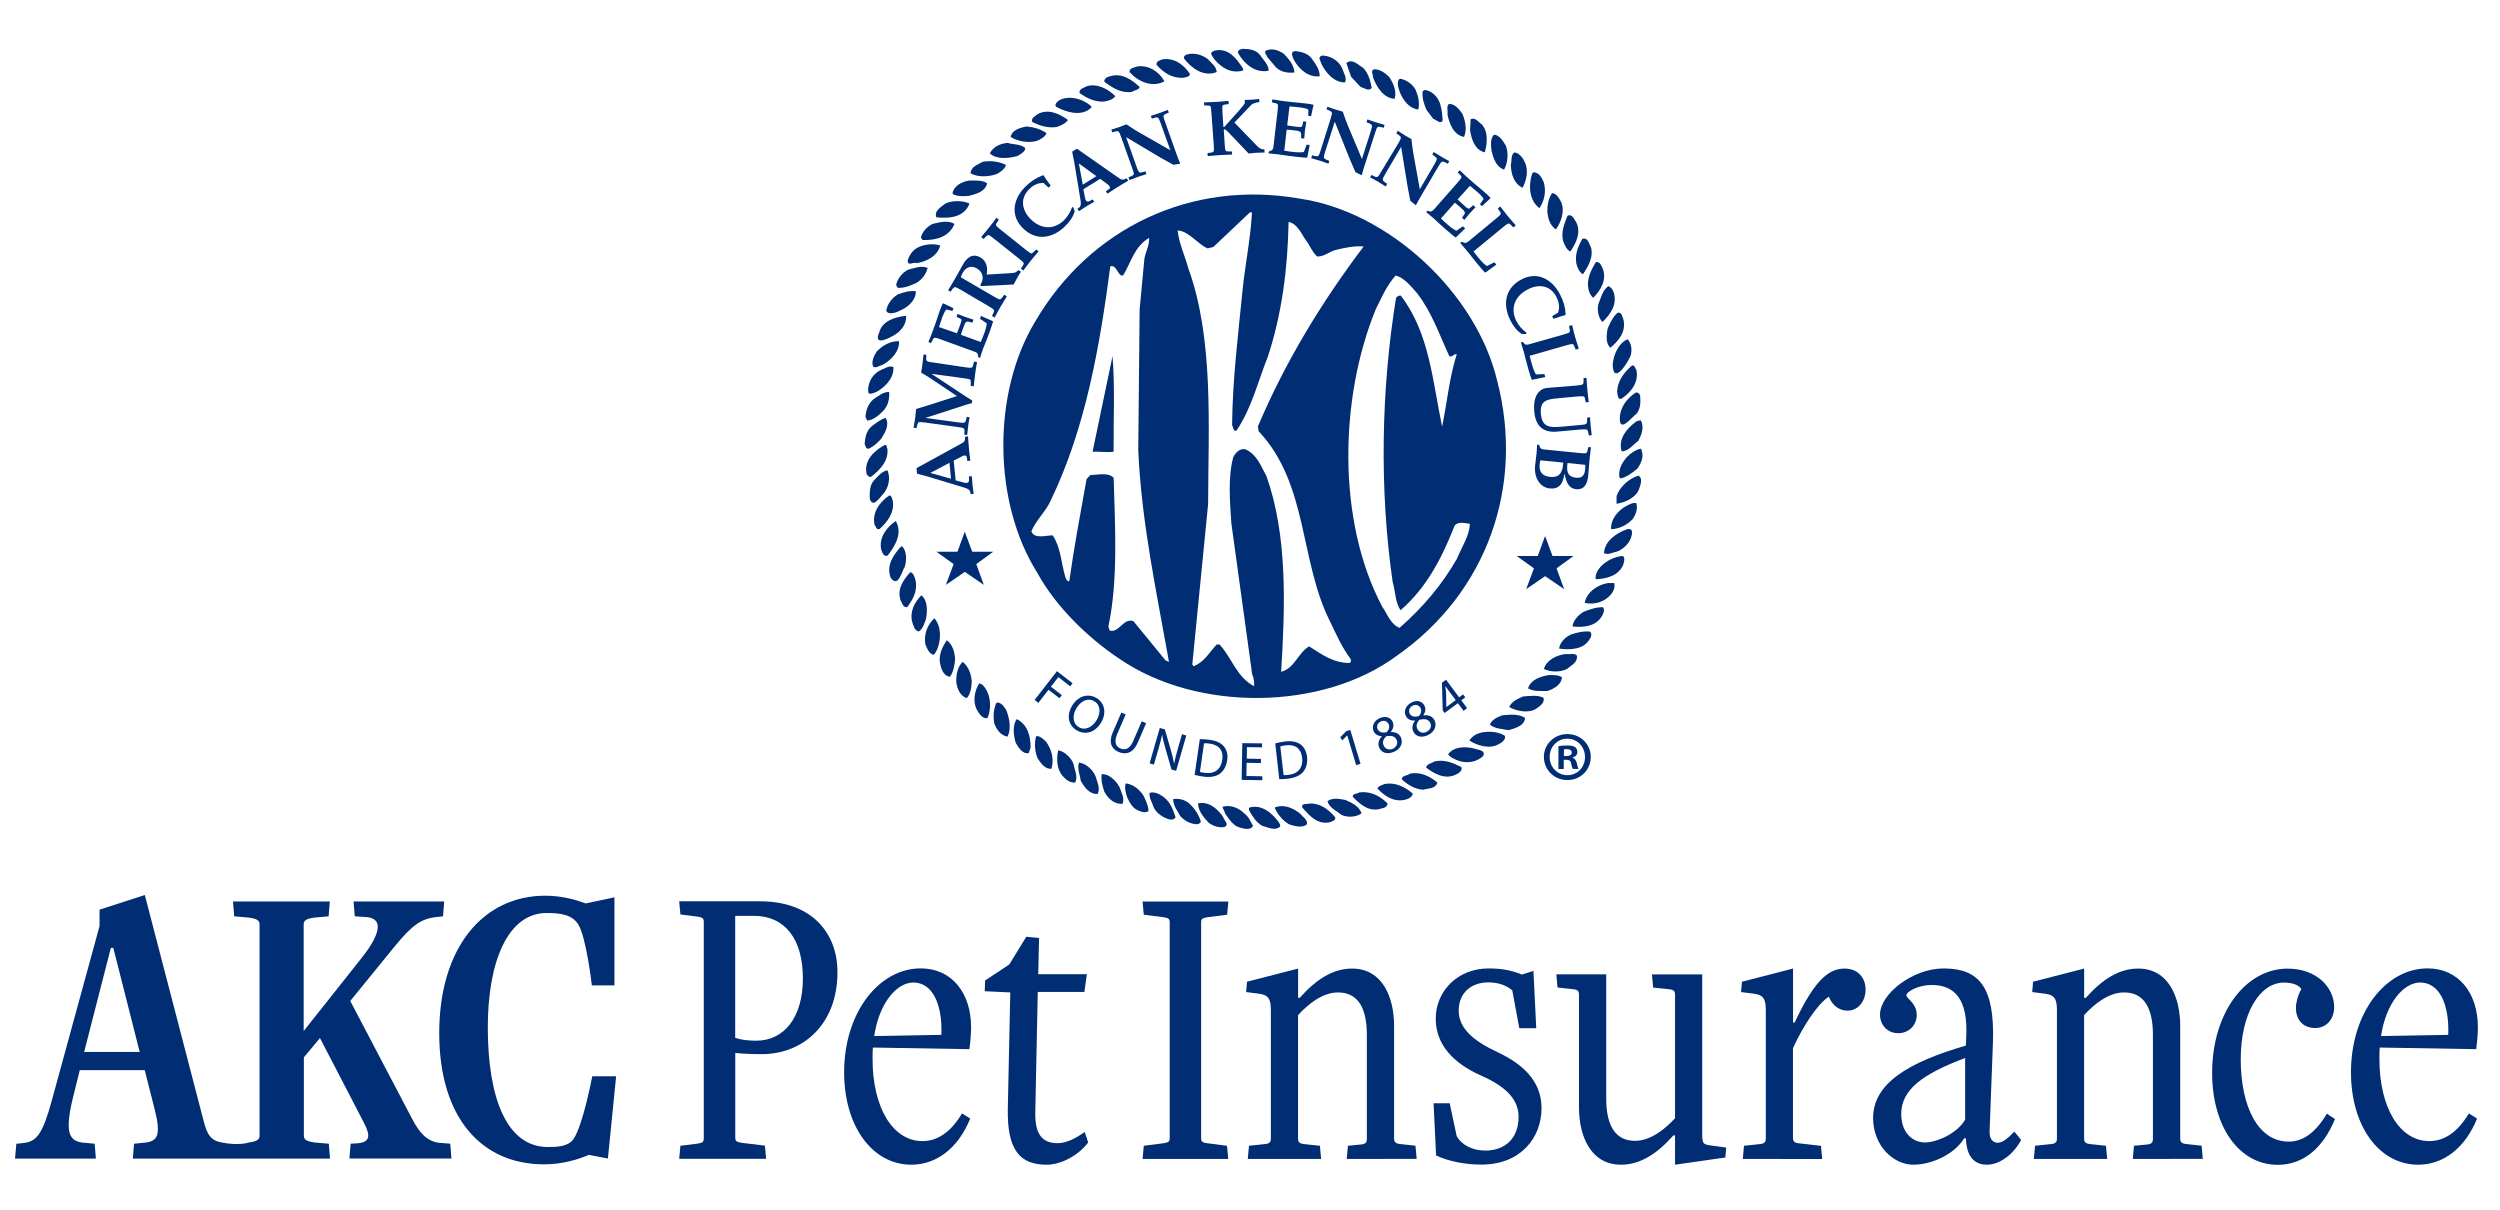 <?xml version="1.0" encoding="utf-8"?>
<!-- Generator: Adobe Illustrator 27.7.0, SVG Export Plug-In . SVG Version: 6.00 Build 0)  -->
<svg version="1.1" id="Layer_1" xmlns="http://www.w3.org/2000/svg" xmlns:xlink="http://www.w3.org/1999/xlink" x="0px" y="0px"
	 viewBox="0 0 415.9 201.3" style="enable-background:new 0 0 415.9 201.3;" xml:space="preserve">
<style type="text/css">
	.st0{fill:#002D74;}
</style>
<g>
	<g>
		<g>
			<path class="st0" d="M97.96,192.12c-1.92,0.83-4.52,1.58-7.45,1.58c-10.33,0-17.44-7.66-17.44-21.83
				c0-14.16,7.25-22.86,17.65-22.86c2.88,0,5.33,0.76,6.71,1.29l4.79-1.02v14.65h-3.76c0,0-0.9-7.91-2.25-10.12
				c-1.02-1.66-2.95-1.92-5.28-1.92c-6.44,0-9.78,8.07-9.78,19.02c0,11.91,3.21,19.91,9.99,19.91c1.5,0,3.36-0.06,4.24-1.29
				c1.59-2.23,3.15-10.48,3.15-10.48h3.97l-1.37,13.68L97.96,192.12z"/>
			<path class="st0" d="M14,175l4.44-17.31h0.41L23.24,175H14z M59.5,190.2l-1.17,0.06l-0.2,2.47H75.1l-0.2-2.47l-1.84-0.14
				c-1.97-0.27-3.21-1.5-4.52-4.03l-10.27-19.57l7.18-8.82c3.21-3.97,4.65-4.79,6.92-5.12l1.33-0.14l0.2-2.47H58.82l0.2,2.47
				l1.98,0.13c2.39,0.2,2.8,2.19-0.82,6.77l-9.66,12.18v-17.71c0-0.61,0.28-0.96,1.86-1.17l2.29-0.2l0.2-2.47H38.76l0.2,2.47
				l2.36,0.2c1.58,0.2,1.86,0.55,1.86,1.17v35.1c0,0.61-0.27,0.96-1.86,1.17c0,0-1.58,0.59-4.65-0.06c-1.49-0.32-2.19-1.1-2.8-3.56
				l-9.78-37.57L20,150.22l-3.44,1.11v2.74l-8,29.22c-1.5,5.47-2.54,6.57-4.51,6.85l-1.33,0.14l-0.22,2.46h13.45l-0.2-2.47
				l-2.13-0.2c-2.25-0.35-2.95-1.86-1.23-8.48l0.88-3.56h10.81l1.7,6.71c1.02,4.11,0.41,5.06-1.5,5.33l-1.98,0.2l-0.2,2.47H54.9
				l-0.2-2.47l-2.29-0.2c-1.58-0.2-1.86-0.55-1.86-1.17v-13l2.68-3.21l7.39,14.24C61.69,189.04,61.49,190,59.5,190.2"/>
			<path class="st0" d="M122.31,152.36v20.3c1.02,0.35,2.27,0.47,3.5,0.47c4.66,0,7.76-3.91,7.76-10.35
				c0-6.52-2.95-10.42-8.17-10.42H122.31z M112.99,192.8l0.2-2.19l2.8-0.35c0.88-0.14,1.09-0.27,1.09-0.88v-36
				c0-0.61-0.2-0.76-1.09-0.9l-2.8-0.35l-0.2-2.19h13.43c8.57,0,12.9,5.21,12.9,11.79c0,8.71-5.75,13.64-12.61,13.64
				c-1.51,0-3.09-0.06-4.39-0.2v14.05c0,0.63,0.2,0.76,1.09,0.9l3.84,0.47l0.2,2.19h-14.46V192.8z"/>
			<path class="st0" d="M156.61,172.16c0.2-5.28-1.58-8.71-4.66-8.71c-2.74,0-5.69,3.37-6.52,8.91L156.61,172.16z M161.41,186.08
				c-1.98,4.87-5.56,7.68-9.8,7.68c-6.52,0-11.18-6.44-11.18-15.37c0-10,5.83-17.29,12.75-17.29c5.07,0,8.37,3.98,8.37,9.8
				c0,1.1-0.14,2.68-0.28,3.64l-16.05-0.27c-0.06,0.35-0.06,1.45-0.06,1.92c0,7.95,3.29,13.64,8.3,13.64c2.54,0,4.73-1.51,6.58-4.6
				L161.41,186.08z"/>
			<path class="st0" d="M181.03,190.06c-1.65,2.19-4.52,3.7-6.93,3.7c-4.39,0-6.58-2.39-6.44-9.34l0.41-19.32l-4.25-0.2l0.06-1.78
				l4.03-2.68l2.82-4.6l2.13,0.2l-0.14,6.03h8.09l-0.41,2.95h-7.76l-0.41,20.09c-0.06,3.5,1.1,5.07,3.7,5.07
				c1.45,0,2.95-0.76,4.52-1.86L181.03,190.06z"/>
			<path class="st0" d="M190.08,192.8l0.2-2.19l3.21-0.41c0.9-0.14,1.1-0.27,1.1-0.88v-35.86c0-0.61-0.2-0.76-1.1-0.88l-3.21-0.41
				l-0.2-2.19h14.27l-0.2,2.19l-3.23,0.41c-0.9,0.14-1.1,0.27-1.1,0.88v35.86c0,0.63,0.2,0.76,1.1,0.88l3.21,0.41l0.2,2.19H190.08z"
				/>
			<path class="st0" d="M224.04,192.8l0.2-2.19l2.06-0.2c0.88-0.06,1.09-0.35,1.09-0.96v-17.29c0-4.52-1.51-7.06-4.8-7.06
				c-2.6,0-5.01,1.98-6.65,3.78v20.5c0,0.61,0.2,0.88,1.1,0.96l2.54,0.27l0.2,2.19h-12.2l0.2-2.19l2.54-0.27
				c0.9-0.06,1.1-0.35,1.1-0.96v-21.33c0-1.86-0.41-2.54-1.98-2.74l-2.13-0.27l0.14-1.72l8.5-2.19V166h0.27
				c2.74-3.09,5.56-4.87,8.71-4.87c5.07,0,6.99,4.8,6.99,9.53v18.71c0,0.61,0.2,0.88,1.09,0.96l2.47,0.27l0.2,2.19L224.04,192.8
				L224.04,192.8z"/>
			<path class="st0" d="M238.49,183.54h2.68l1.17,5.48c0.76,1.37,2.54,2.39,4.73,2.39c3.36,0,5.56-2.06,5.56-5.62
				c0-3.21-2.6-5.28-6.52-6.99c-4.19-1.91-7.26-4.93-7.26-9.32c0-4.66,3.7-8.37,8.77-8.37c2.13,0,3.76,0.27,5.56,1.02l1.92-0.61
				l0.47,9.53h-2.82l-1.17-6.31c-1.09-0.88-2.39-1.31-3.98-1.31c-2.88,0-4.93,1.78-4.93,4.67c0,3.01,2.47,5.07,6.44,6.93
				c3.98,1.86,7.34,4.66,7.34,9.32c0,4.87-3.42,9.39-10,9.39c-2.8,0-5.48-0.56-7.54-1.51L238.49,183.54z"/>
			<path class="st0" d="M278.66,193.76v-4.87h-0.28c-2.74,3.09-5.54,4.87-8.71,4.87c-5.07,0-6.99-4.8-6.99-9.53v-18.72
				c0-0.63-0.2-0.9-1.1-0.96l-2.47-0.27l-0.2-2.19h8.3v20.64c0,4.52,1.51,7.06,4.8,7.06c2.6,0,5.01-1.98,6.65-3.76v-20.51
				c0-0.63-0.2-0.9-1.1-0.96l-2.54-0.27l-0.2-2.19h8.36v26.33c0,1.92,0.14,1.92,1.45,2.13l2.54,0.35l-0.14,1.65L278.66,193.76z"/>
			<path class="st0" d="M289.93,192.8l0.2-2.19l2.54-0.27c0.9-0.06,1.09-0.35,1.09-0.96v-21.33c0-1.86-0.41-2.54-1.98-2.74
				l-2.13-0.27l0.14-1.72l8.5-2.19v8.98h0.27c3.21-6.85,5.56-8.98,8.3-8.98c2.27,0,3.5,1.58,3.5,3.5c0,1.86-1.17,3.5-3.02,3.5
				c-1.51,0-2.6-1.04-3.09-2.33c-1.92,1.24-4.39,5.07-5.97,8.57v14.88c0,0.63,0.2,0.9,1.1,0.96l3.56,0.41l0.2,2.19L289.93,192.8
				L289.93,192.8z"/>
			<path class="st0" d="M326.92,176.01c-7.13,2.68-10.63,5.28-10.63,9.32c0,3.15,1.92,4.73,3.98,4.73c1.78,0,5.21-1.37,6.65-3.78
				V176.01z M336.24,189.65c-1.51,2.74-3.83,4.11-5.69,4.11c-2.06,0-3.41-1.31-3.5-4.39h-0.29c-1.78,2.88-5.69,4.39-8.43,4.39
				c-3.42,0-6.72-3.23-6.72-7.76c0-5.76,5.83-9.26,15.43-12.06l0.06-1.37c0.35-6.52-2.06-8.71-5.76-8.71c-2.19,0-4.19,1.1-4.19,1.72
				c0,0.55,1.72,1.29,1.72,3.29c0,1.58-1.23,3.01-3.09,3.01c-1.72,0-3.02-1.29-3.02-3.1c0-3.42,5.43-7.67,10.56-7.67
				c5.95,0,8.57,3.09,8.22,12.47l-0.55,14.55c-0.06,1.37,0.55,1.98,1.37,1.98c0.76,0,1.72-0.76,2.74-1.86L336.24,189.65z"/>
			<path class="st0" d="M354.81,192.8l0.2-2.19l2.06-0.2c0.88-0.06,1.09-0.35,1.09-0.96v-17.29c0-4.52-1.51-7.06-4.8-7.06
				c-2.6,0-5.01,1.98-6.65,3.78v20.5c0,0.61,0.2,0.88,1.1,0.96l2.54,0.27l0.2,2.19h-12.2l0.2-2.19l2.54-0.27
				c0.9-0.06,1.1-0.35,1.1-0.96v-21.33c0-1.86-0.41-2.54-1.98-2.74l-2.13-0.27l0.14-1.72l8.5-2.19V166H347
				c2.74-3.09,5.56-4.87,8.71-4.87c5.07,0,6.99,4.8,6.99,9.53v18.71c0,0.61,0.2,0.88,1.09,0.96l2.47,0.27l0.2,2.19L354.81,192.8
				L354.81,192.8z"/>
			<path class="st0" d="M388.45,186.16c-1.98,4.8-5.22,7.62-9.53,7.62c-6.44,0-10.91-6.38-10.91-15.29
				c0-10.08,5.62-17.35,12.54-17.35c4.94,0,7.76,3.21,7.76,6.38c0,2.06-1.29,3.5-3.15,3.5c-1.92,0-3.21-1.24-3.21-3.36
				c0-0.9,0.35-2.19,0.9-3.1c-0.35-0.68-1.51-1.1-2.88-1.1c-4.05,0-7.2,5.14-7.2,12.75c0,8.03,2.96,13.71,7.97,13.71
				c2.47,0,4.52-1.58,6.38-4.66C387.49,185.6,387.97,185.81,388.45,186.16"/>
			<path class="st0" d="M407.29,172.16c0.2-5.28-1.58-8.71-4.66-8.71c-2.74,0-5.69,3.37-6.52,8.91L407.29,172.16z M412.09,186.08
				c-1.98,4.87-5.56,7.68-9.8,7.68c-6.52,0-11.18-6.44-11.18-15.37c0-10,5.83-17.29,12.74-17.29c5.07,0,8.37,3.98,8.37,9.8
				c0,1.1-0.14,2.68-0.27,3.64l-16.05-0.27c-0.06,0.35-0.06,1.45-0.06,1.92c0,7.95,3.29,13.64,8.3,13.64c2.54,0,4.73-1.51,6.58-4.6
				L412.09,186.08z"/>
		</g>
	</g>
</g>
<g>
	<g>
		<g>
			<g>
				<g>
					<g>
						<g>
							<path class="st0" d="M185.08,59.24l-3.32,15.91c1.33-0.04,2.31,0.15,3.5,0C185.22,69.84,185.5,64.41,185.08,59.24z"/>
							<path class="st0" d="M249.07,63.35c-3.46-14.6-18.03-28.15-32.86-30.31c-17.98-3.15-34.87,4.83-44,20.46
								c-7.18,11.89-7.05,30.04,0.36,41.8c3.08,5.63,8.48,10.88,13.77,14.37c12.81,8.74,33.63,8.66,46.12-0.64
								C247.32,98.6,253.65,80.96,249.07,63.35z M193.92,109.89l-5.35-6.54c-1.67-0.64-2.39,1.99-3.95,1.56l-0.23-0.68
								c1.64-7.69,1.11-16.54,0.88-24.74c-0.92-0.96-2.63-0.47-3.87-0.47l-0.64,0.68c-1.01,5.66-2.08,11.29-2.87,16.99
								c-0.47,0.04-0.56-0.47-0.68-0.75c-0.68-2.31-0.73-4.87-2.08-6.87c-1.11-0.04-3.04,0.68-3.55-0.68
								c0.73-1.84,2.44-3.32,3.23-5.15c5.75-11.97,8.11-25.33,9.9-38.93c0.96-0.28,1.11,1.07,1.8,1.52h0.32
								c1.33-2.12,1.84-4.79,4.34-6.26c0.09,1.2-0.6,2.31-0.79,3.5l-0.79,8.42l-0.23,23.45c0.56,12.17,3.08,23.69,5.11,35.15
								L193.92,109.89z M224.42,110.29c-2.59,0-4.56-1.43-6.63-2.76c-1.8,1.01-2.44,3.68-4.66,4.23
								c0.68-10.93,1.07-22.66-2.44-32.54c-0.88-1.56-1.52-3.55-3.4-4.42c-0.88-0.36-1.75,0.47-2.12,1.24
								c-0.92,3.32-0.56,7.5-0.32,11.05l3.46,25.08c0.28,0.6,0.36,1.29,0.32,1.99c-2.91-1.52-3.68-4.7-5.75-6.95h-0.47
								c-1.24,1.35-2.12,2.99-3.87,3.63l-0.19-0.32l2.63-26.64c0.04-13.16,0.96-27.56-3.32-39.33c-0.56-2.08-1.52-4.02-1.75-6.22
								c1.88,0.13,3.23,2.2,4.98,2.99l0.96-0.23l6.07-5.75h0.36c-0.23,4.28-1.11,8.53-1.56,12.85c-0.73,7.42-1.67,14.84-1.75,22.54
								c0.23,0.32,0.13,1.07,0.73,0.92c2.54-3.78,3.55-8.14,5.21-12.29c2.31-7.01,3.32-14.56,3.46-22.45
								c1.6,0.36,2.16,2.16,3.08,3.32c0.56,0.84,0.88,1.71,1.67,2.44c1.24,0.04,2.08-0.88,3.18-1.11c1.47-0.36,3.04-0.68,4.56-0.56
								c-7.14,9.45-13.13,19.39-17.6,29.95l0.13,0.79c8.29,8.81,6.78,21.66,11.93,31.75c1.01,2.12,1.94,4.23,3.4,6.18
								C224.78,109.93,224.75,110.29,224.42,110.29z M242.36,92.97c-2.35,4.15-5.66,8.11-9.53,11.48c-1.47-0.56-2.03-2.31-2.87-3.5
								c-7.55-14.23-7.14-34.65-1.11-49.45c0.96-1.92,1.8-3.95,3.32-5.66c1.33,0.28,2.54,1.75,3.55,2.91
								c2.48,3.18,3.74,6.95,5.39,10.5c0.6,0.23,0.73-0.47,1.24-0.32c-1.24,3.83-1.6,8.02-2.44,12.03
								c-1.6-7.55-2.08-15.52-6.87-21.78c-0.32-0.04-0.56,0.09-0.79,0.36c-2.48,15.2-2.8,31.87-0.56,47.31
								c0.47,1.52,0.4,3.4,1.32,4.66c4.47-3.87,6.97-8.98,8.98-14.05c0.56-0.79,1.75-0.4,2.54-0.32
								C244.44,89.19,243.17,91.03,242.36,92.97z"/>
						</g>
						<g>
							<path class="st0" d="M207.81,134.83c-0.04-0.23-0.11-0.49,0.19-0.53c1.94-0.45,3.55,0.92,4.66,2.37
								c0.15,0.28,0.39,0.49,0.3,0.84c-0.88,0.79-2.03,0.09-2.95-0.11C208.99,136.83,208.35,135.79,207.81,134.83z"/>
							<path class="st0" d="M203.79,135.31c-0.04-0.43-0.39-0.68-0.39-1.11c1.26-0.34,2.63,0.15,3.59,1.11
								c0.77,0.58,1.07,1.37,1.46,2.09c-0.39,0.79-1.56,0.45-2.22,0.26C205.14,137.4,204.41,136.18,203.79,135.31z"/>
							<path class="st0" d="M201.06,136.86c-0.88-0.96-1.71-1.91-1.75-3.21c1.75-0.39,3.25,0.88,4.19,2.29
								c0.09,0.53,1.11,1.22,0.19,1.64C202.66,137.74,201.81,137.4,201.06,136.86z"/>
							<path class="st0" d="M212.11,134.47v-0.15c1.52-0.58,2.97,0.11,4.12,0.98c0.49,0.58,1.37,1.11,1.18,1.84
								c-0.79,0.68-2.05,0.28-2.95,0C213.5,136.61,212.54,135.51,212.11,134.47z"/>
							<path class="st0" d="M196.35,135.76c-0.49-0.92-1.18-1.71-1.18-2.82c0.98-0.15,2.03,0.11,2.76,0.81
								c0.92,0.88,1.52,1.84,1.84,2.93c-0.09,0.3-0.39,0.39-0.64,0.45C198.04,137.06,197.12,136.61,196.35,135.76z"/>
							<path class="st0" d="M216.62,134.3c-0.11-0.77,0.92-0.45,1.37-0.64c1.69,0,3.01,0.98,4.12,2.29
								c0.15,0.53-0.45,0.64-0.77,0.81C219.23,137.31,217.82,135.69,216.62,134.3z"/>
							<path class="st0" d="M191.88,134.19c-0.23-0.77-0.73-1.41-0.64-2.29c0.81-0.23,1.56,0.15,2.18,0.58
								c1.26,0.84,1.71,2.18,2.14,3.46c-0.23,0.62-1.15,0.39-1.56,0.19C193.14,135.79,192.23,135.07,191.88,134.19z"/>
							<path class="st0" d="M220.83,133.28c0.88-0.62,2.03-0.39,3.01-0.19c1.02,0.45,2.29,1.02,2.67,2.22
								c-0.88,0.64-2.33,0.73-3.32,0.26C222.39,134.92,221.17,134.43,220.83,133.28z"/>
							<path class="st0" d="M187.56,132.74c-0.28-0.73-0.53-1.69-0.28-2.42c1.22,0.15,2.33,1.02,3.01,2.14
								c0.34,0.79,0.73,1.56,0.79,2.44c-0.49,0.45-1.37,0.11-1.91-0.15C188.38,134.35,187.9,133.51,187.56,132.74z"/>
							<path class="st0" d="M225.03,132.55c0-0.58,0.77-0.45,1.11-0.73c1.91-0.23,3.4,0.58,4.7,1.84c-0.09,0.84-0.98,0.77-1.56,0.98
								C227.46,134.92,226.18,133.7,225.03,132.55z"/>
							<path class="st0" d="M183.72,131.71c-0.3-0.92-0.58-1.84-0.45-2.91c1.18-0.11,2.33,1.02,2.95,2.09
								c0.3,0.88,0.92,1.91,0.53,2.82C185.39,133.85,184.32,132.83,183.72,131.71z"/>
							<path class="st0" d="M229.15,131.18c0.15-0.45,0.73-0.53,1.11-0.73c1.84-0.39,3.44,0.45,4.77,1.56
								c-0.04,0.62-0.88,0.98-1.46,1.07C231.71,133.42,230.26,132.35,229.15,131.18z"/>
							<path class="st0" d="M179.78,129.87c-0.09-0.98-0.62-1.94-0.28-3.01c1.18,0.15,2.29,1.18,2.76,2.29
								c0.26,0.92,0.84,2.05,0.34,2.93C181.24,132.16,180.36,130.94,179.78,129.87z"/>
							<path class="st0" d="M233.19,129.62c0.09-0.68,0.96-0.53,1.37-0.92c1.75-0.34,3.36,0.45,4.57,1.5
								c-0.34,1.07-1.52,0.92-2.37,1.18C235.37,131.28,234.15,130.56,233.19,129.62z"/>
							<path class="st0" d="M176.83,129.15c-1.02-1.11-1.11-2.87-0.79-4.32c0.98,0.11,2.22,1.26,2.56,2.29
								c0.15,0.98,0.77,2.03,0.28,3.06C178.03,130.26,177.41,129.77,176.83,129.15z"/>
							<path class="st0" d="M237.25,127.7c0.06-0.62,0.88-0.68,1.37-1.02c1.64-0.39,3.12,0.23,4.47,0.92
								c0.34,0.62-0.58,1.15-0.98,1.3C240.31,129.73,238.53,128.66,237.25,127.7z"/>
							<path class="st0" d="M172.65,126.22c-0.49-1.07-0.62-2.56-0.28-3.74c0.64-0.11,1.22,0.49,1.71,0.98
								c0.88,1.26,1.3,2.87,0.84,4.42C173.86,128.01,173.18,126.97,172.65,126.22z"/>
							<path class="st0" d="M240.9,125.49c0.96-1.3,2.78-1.33,4.28-0.98c0.62,0.26,2.05,0.23,1.56,1.26
								c-1.02,0.98-2.56,1.26-3.94,0.84C242.13,126.37,241.35,126.07,240.9,125.49z"/>
							<path class="st0" d="M168.97,123.57c-0.34-1.15-0.58-2.97,0.19-3.94c1.8,0.92,2.29,2.82,2.29,4.73l-0.3,0.92
								C170.12,125.53,169.39,124.27,168.97,123.57z"/>
							<path class="st0" d="M244.45,123.2c0.73-1.22,2.18-1.5,3.59-1.46c0.84,0.04,1.6,0.23,2.29,0.64
								c0.26,0.58-0.45,1.15-0.92,1.37C247.9,124.68,245.82,124.08,244.45,123.2z"/>
							<path class="st0" d="M165.39,120.26c-0.19-1.15-0.09-2.37,0.39-3.36c0.73-0.19,1.46,0.84,1.71,1.46
								c0.45,1.22,0.77,2.97,0.11,4.19C166.46,122.35,165.7,121.28,165.39,120.26z"/>
							<path class="st0" d="M247.85,120.55c0.39-0.92,1.33-1.26,2.09-1.56c1.26-0.11,2.74-0.26,3.78,0.45
								c-0.15,1.37-1.69,1.71-2.76,2.03C249.88,121.26,248.73,121.26,247.85,120.55z"/>
							<path class="st0" d="M162.45,117.96c-0.64-1.41-0.3-3.06,0.45-4.28c0.68,0.15,1.11,0.88,1.37,1.46c0.58,1.22,0.58,3.1,0,4.32
								C163.41,119.65,162.79,118.58,162.45,117.96z"/>
							<path class="st0" d="M251.06,117.62c0.45-0.96,1.46-1.37,2.29-1.75c1.07-0.09,2.44-0.28,3.4,0.19
								c0.34,0.81-0.62,1.46-1.18,1.84C254.22,118.75,252.24,118.27,251.06,117.62z"/>
							<path class="st0" d="M159.09,113.5c-0.04-1.3,0.23-2.63,1.07-3.4c1.02,0.88,1.41,2.03,1.5,3.29
								c-0.04,1.02-0.23,2.14-0.84,2.76C159.69,115.74,159.24,114.57,159.09,113.5z"/>
							<path class="st0" d="M254.2,114.5c0.49-1.46,2.05-1.94,3.36-2.18c0.84-0.04,1.64-0.04,2.29,0.34
								c-0.09,1.26-1.41,1.99-2.44,2.29C256.25,114.95,255.08,115.06,254.2,114.5z"/>
							<path class="st0" d="M156.34,110.1c-0.11-1.37,0.45-2.53,1.18-3.59c0.98,0.77,1.3,1.94,1.37,3.15
								c-0.09,1.07-0.26,2.05-0.84,2.93C156.85,112.43,156.52,111.11,156.34,110.1z"/>
							<path class="st0" d="M256.84,111.28c0.45-1.5,2.18-2.33,3.66-2.48c0.62,0.11,1.5-0.23,1.84,0.3
								c0.11,1.15-0.88,1.52-1.64,2.18C259.61,111.85,257.9,111.85,256.84,111.28z"/>
							<path class="st0" d="M153.94,107.17c-0.3-1.64,0.39-3.29,1.5-4.32c1.22,1.41,1.11,3.63,0.45,5.24
								c-0.23,0.28-0.3,0.77-0.64,0.84C154.47,108.65,154.2,107.81,153.94,107.17z"/>
							<path class="st0" d="M259.38,107.9c0.09-0.98,1.02-1.94,2.03-2.37c0.98-0.3,1.99-0.58,3.12-0.45c0.3,0.26,0.23,0.84,0,1.11
								C263.55,108.11,261.11,108.15,259.38,107.9z"/>
							<path class="st0" d="M151.76,103.5c-0.45-1.75,0.39-3.32,1.52-4.47c1.07,0.88,1.02,2.63,0.77,3.94
								c-0.28,0.77-0.53,1.69-1.22,2.09C152.1,104.88,151.99,104.07,151.76,103.5z"/>
							<path class="st0" d="M261.6,104.22c0.11-0.98,0.96-1.91,1.84-2.44c1.02-0.39,2.03-0.77,3.21-0.77
								c0.39,0.43,0.09,0.98-0.09,1.37C265.58,104.22,263.48,104.41,261.6,104.22z"/>
							<path class="st0" d="M149.81,99.84c-0.62-1.91,0.53-3.44,1.64-4.66c0.62,0.19,0.77,1.02,0.92,1.64
								c0.19,1.69-0.53,2.97-1.46,4.19C150.2,101.1,150.07,100.29,149.81,99.84z"/>
							<path class="st0" d="M263.63,100.29c0.34-1.8,2.14-3.01,3.85-3.29h1.07c0.19,0.77-0.19,1.52-0.73,2.09
								C266.71,100.24,265.1,100.63,263.63,100.29z"/>
							<path class="st0" d="M148.17,96.1c-0.77-2.03,0.43-3.7,1.64-5.11l0.26-0.11c0.81,0.79,0.77,2.33,0.45,3.4
								C150.04,94.99,149.42,97.92,148.17,96.1z"/>
							<path class="st0" d="M265.45,96.35c-0.09-0.77,0.34-1.56,0.92-2.18c1.02-0.98,2.22-1.52,3.55-1.69
								c0.53,0.26,0.23,1.07,0.11,1.5C269.23,95.82,267.18,96.31,265.45,96.35z"/>
							<path class="st0" d="M146.6,91.44c-0.43-2.03,0.92-3.74,2.42-4.77c1.18,2.03-0.11,4.19-1.37,5.77
								C146.9,92.65,146.8,91.82,146.6,91.44z"/>
							<path class="st0" d="M266.84,92.03c0.09-1.99,2.05-3.36,3.74-3.94c0.3-0.19,0.92-0.11,0.92,0.39
								c0.04,1.37-1.07,2.63-2.29,3.21C268.44,91.84,267.59,92.38,266.84,92.03z"/>
							<path class="st0" d="M268.02,88.04c-0.09-1.71,1.22-3.21,2.67-3.94c0.45-0.23,1.02-0.53,1.52-0.39
								c0.3,0.96-0.09,1.84-0.53,2.56C270.73,87.35,269.36,87.99,268.02,88.04z"/>
							<path class="st0" d="M145.49,87.31c-0.43-2.03,0.81-3.78,2.48-4.9c0.43,0.09,0.45,0.64,0.58,1.02
								c0.23,1.91-0.96,3.44-2.22,4.57C145.79,88.23,145.73,87.56,145.49,87.31z"/>
							<path class="st0" d="M268.93,82.54c0.53-1.56,2.05-2.91,3.59-3.4c0.77,0.26,0.45,1.41,0.26,1.91
								c-0.45,1.75-2.42,2.53-3.85,2.76L268.93,82.54L268.93,82.54z"/>
							<path class="st0" d="M144.7,82.99c-0.04-1.02-0.04-2.22,0.64-3.01c0.68-0.68,1.32-1.56,2.29-1.75
								c0.58,1.33,0.19,2.97-0.77,4.04C146.32,82.76,145.24,84.6,144.7,82.99z"/>
							<path class="st0" d="M269.38,79.33c-0.11-1.35,0.45-2.37,1.3-3.32c0.64-0.64,1.41-1.18,2.29-1.37
								c0.62,1.11,0.09,2.42-0.58,3.32c-0.88,0.73-1.75,1.41-2.82,1.64L269.38,79.33z"/>
							<path class="st0" d="M144.12,78.6c-0.3-2.18,1.41-3.66,3.06-4.57c0.43-0.09,0.28,0.43,0.45,0.62c0.23,2.05-1.3,3.59-2.76,4.7
								C144.42,79.33,144.17,78.99,144.12,78.6z"/>
							<path class="st0" d="M269.77,75.08c-0.58-2.05,0.77-3.7,2.29-4.85c0.23-0.19,0.53-0.3,0.92-0.28
								c0.58,1.11,0.11,2.44-0.45,3.4C271.65,74.01,270.92,75.08,269.77,75.08z"/>
							<path class="st0" d="M143.84,73.84c0.09-1.07,0.26-2.09,1.11-2.87c0.77-0.58,1.5-1.18,2.37-1.46
								c0.73,1.15-0.09,2.48-0.73,3.49c-0.62,0.68-1.26,1.26-2.03,1.64C144.04,74.74,143.98,74.18,143.84,73.84z"/>
							<path class="st0" d="M269.47,69.58c0.04-1.8,1.15-3.29,2.67-4.28c0.43-0.04,0.73,0.3,0.73,0.73c0.09,1.02,0,2.05-0.64,2.82
								C271.46,69.39,269.43,72.11,269.47,69.58z"/>
							<path class="st0" d="M143.98,69.33c0.09-1.15,0.43-2.14,1.37-2.95c0.81-0.49,1.52-1.18,2.56-1.18
								c0.11,1.07-0.15,2.18-0.84,3.01c-0.84,0.88-1.8,1.71-2.82,1.75L143.98,69.33z"/>
							<path class="st0" d="M269.02,65.12c0.09-1.75,1.13-3.16,2.48-4.32c0.49-0.11,0.49,0.49,0.73,0.73
								c0.43,1.99-0.79,3.66-2.44,4.77C269.09,66.62,269.12,65.59,269.02,65.12z"/>
							<path class="st0" d="M144.42,64.93c0-1.41,0.81-2.82,2.18-3.4c0.64-0.23,1.37-0.81,2.03-0.45c0.11,1.84-1.37,3.29-2.82,4.12
								C145.3,65.35,144.36,65.93,144.42,64.93z"/>
							<path class="st0" d="M268.29,60.63c0.15-1.69,0.98-3.55,2.48-4.19c0.62,0.68,0.77,1.71,0.53,2.63
								C271.03,59.97,268.36,64.37,268.29,60.63z"/>
							<path class="st0" d="M145.24,60.99c-0.3-0.92,0.15-1.75,0.58-2.48c1.02-1.07,2.33-1.8,3.74-1.75
								c0.11,1.75-1.41,3.25-2.82,3.98C146.22,60.82,145.77,61.31,145.24,60.99z"/>
							<path class="st0" d="M267.48,54.57c0.43-0.92,0.81-1.84,1.64-2.56c0.77-0.09,0.79,0.81,0.98,1.26
								c0.39,1.99-0.81,3.4-2.18,4.57C267.09,57.23,267.23,55.63,267.48,54.57z"/>
							<path class="st0" d="M146.26,55.3c0.53-1.94,2.63-2.56,4.47-2.76c0.15,1.35-0.88,2.63-2.09,3.29
								C147.93,56.23,145.24,57.68,146.26,55.3z"/>
							<path class="st0" d="M265.92,50.54c0.45-1.02,0.64-2.22,1.64-2.93c0.49,0.15,0.79,0.68,0.92,1.11
								c0.58,2.03-0.64,3.66-1.91,4.85C265.92,52.82,265.64,51.65,265.92,50.54z"/>
							<path class="st0" d="M147.44,51.65c0.19-1.07,0.92-2.05,1.91-2.67c0.96-0.34,1.99-0.68,3.01-0.53
								c0.04,1.52-1.37,2.71-2.63,3.21C149.13,52.03,147.63,52.48,147.44,51.65z"/>
							<path class="st0" d="M264.27,48.17c-0.39-1.71,0.39-3.16,1.18-4.51c0.64-0.34,0.98,0.62,1.18,1.02
								c0.73,1.86-0.34,3.59-1.56,4.85C264.66,49.27,264.38,48.68,264.27,48.17z"/>
							<path class="st0" d="M149.08,47.44c0.19-1.07,1.02-2.09,2.03-2.59c0.98-0.23,2.14-0.73,3.21-0.28
								c-0.23,0.98-0.92,1.94-1.84,2.48c-0.96,0.45-1.94,0.88-3.12,0.84L149.08,47.44z"/>
							<path class="st0" d="M262.24,43.86c-0.28-1.6,0.34-2.91,0.98-4.12c0.98-0.34,1.18,0.96,1.5,1.56
								c0.34,1.64-0.53,3.01-1.37,4.32C262.76,45.35,262.41,44.51,262.24,43.86z"/>
							<path class="st0" d="M150.99,43.4c0.23-0.92,0.92-1.91,1.84-2.29c1.02-0.49,2.44-0.62,3.59-0.28
								c-0.43,1.75-2.29,2.71-3.94,2.95C151.9,43.5,151.11,44.36,150.99,43.4z"/>
							<path class="st0" d="M260.04,40.12c-0.39-1.56,0.23-2.93,0.73-4.23c0.81-0.39,1.18,0.73,1.5,1.18
								c0.77,1.71-0.11,3.4-1.02,4.77C260.58,41.54,260.3,40.73,260.04,40.12z"/>
							<path class="st0" d="M153.21,39.55c0.15-0.96,1.07-1.88,1.91-2.29c1.11-0.28,2.63-0.68,3.66,0c-0.84,2.14-3.12,2.76-5.3,2.67
								L153.21,39.55z"/>
							<path class="st0" d="M257.41,35.08c0-1.11,0.26-2.18,0.79-2.95c0.77,0.04,1.18,0.88,1.5,1.46c0.68,1.6,0,3.29-0.84,4.57
								C257.82,37.52,257.48,36.26,257.41,35.08z"/>
							<path class="st0" d="M155.78,36.15c-0.45-1.02,0.79-1.75,1.5-2.29c1.11-0.53,2.91-0.53,4,0
								C160.46,36.15,157.92,36.39,155.78,36.15z"/>
							<path class="st0" d="M254.81,29.12c0.11-0.26,0.15-0.49,0.45-0.45c0.84,0.09,1.26,0.98,1.56,1.64
								c0.45,1.5,0.09,3.16-0.73,4.32C254.42,33.35,254.27,30.99,254.81,29.12z"/>
							<path class="st0" d="M158.45,32.13c0.28-1.26,1.6-1.91,2.76-2.09c1.07,0,2.18-0.11,3.01,0.45c-0.3,1.41-1.88,1.8-3.01,2.09
								c-0.92,0.11-1.75,0.09-2.56-0.19L158.45,32.13z"/>
							<path class="st0" d="M251.34,27.45c0.19-0.68-0.04-1.64,0.58-2.09c0.77,0.04,1.46,0.92,1.71,1.56
								c0.73,1.35,0.3,3.16-0.34,4.32C251.83,30.53,251.4,28.96,251.34,27.45z"/>
							<path class="st0" d="M161.47,28.82c0.04-1.11,1.26-1.46,2.03-1.91c1.33-0.23,2.71-0.04,3.85,0.53
								c-0.19,0.68-0.92,1.18-1.5,1.5C164.63,29.41,162.63,29.55,161.47,28.82z"/>
							<path class="st0" d="M248.13,25.07c-0.11-0.88-0.23-2.18,0.45-2.67c0.96,0.11,1.5,1.15,1.94,1.84
								c0.45,1.22,0.34,2.87-0.3,3.98C248.86,27.75,248.44,26.3,248.13,25.07z"/>
							<path class="st0" d="M164.67,25.52c0.53-1.11,1.75-1.64,2.93-1.75c0.96,0.3,2.09,0.15,2.95,0.84
								c0.09,0.58-0.84,1.11-1.37,1.37C167.64,26.38,165.76,26.53,164.67,25.52z"/>
							<path class="st0" d="M244.56,21.68l0.09-1.84c0.77-0.39,1.26,0.45,1.84,0.84c1.15,1.26,0.92,3.1,0.53,4.66
								C245.34,24.97,244.8,23.18,244.56,21.68z"/>
							<path class="st0" d="M168.13,22.79c0.23-1.18,1.6-1.56,2.67-1.75c1.18,0.11,2.33,0.43,3.29,1.11
								c-0.23,0.64-1.02,1.07-1.64,1.3C170.96,23.86,169.28,23.47,168.13,22.79z"/>
							<path class="st0" d="M240.8,19.04c0.11-0.62-0.23-1.41,0.26-1.75c0.98-0.04,1.71,0.92,2.22,1.64
								c0.49,1.15,0.81,2.63,0.28,3.85C241.79,22.45,241.1,20.53,240.8,19.04z"/>
							<path class="st0" d="M171.73,20.31c-0.28-0.68,0.53-1.02,0.98-1.37c1.71-0.88,3.59,0,4.96,1.02
								c-0.43,0.58-1.22,0.98-1.94,1.18C174.21,21.33,172.94,20.89,171.73,20.31z"/>
							<path class="st0" d="M237.31,18.28c-0.39-0.96-0.77-1.91-0.64-3.1c0.39-0.39,0.92-0.09,1.3,0.09
								c1.75,0.98,1.91,2.95,2.03,4.77c-0.34,0.73-1.07-0.15-1.56-0.26L237.31,18.28z"/>
							<path class="st0" d="M175.66,17.74c-0.28-0.45,0.3-0.88,0.64-1.11c1.71-0.79,3.74-0.19,5.11,0.92l0.19,0.28
								C180.09,19.49,177.35,18.7,175.66,17.74z"/>
							<path class="st0" d="M232.93,15.46c-0.26-0.68-0.73-2.03,0-2.37c0.98,0.19,2.03,0.84,2.56,1.84
								c0.43,0.96,0.73,2.14,0.45,3.29C234.45,18.05,233.46,16.72,232.93,15.46z"/>
							<path class="st0" d="M179.59,15.46c-0.09-0.73,0.77-0.84,1.18-1.11c1.71-0.53,3.55,0.43,4.77,1.64
								c-0.39,0.62-1.22,0.77-1.91,0.92C182.07,16.95,180.77,16.33,179.59,15.46z"/>
							<path class="st0" d="M228.42,12.89c0.04-0.49-0.49-1.15,0.19-1.37c0.98,0,1.75,0.58,2.48,1.26c0.73,1.07,1.3,2.42,0.92,3.66
								C230.13,16.33,229,14.43,228.42,12.89z"/>
							<path class="st0" d="M183.72,13.62c-0.09-0.64,0.64-0.88,1.11-0.98c1.91-0.49,3.49,0.64,4.77,1.84
								c-0.11,0.47-0.88,0.53-1.3,0.81C186.43,15.54,185.08,14.58,183.72,13.62z"/>
							<path class="st0" d="M224.77,12.78l-0.79-2.29c0.98-0.81,1.91,0.28,2.76,0.77c0.92,0.92,1.22,2.14,1.46,3.36
								c-0.45,0.64-1.26,0-1.84-0.15L224.77,12.78z"/>
							<path class="st0" d="M187.9,11.97c0.04-0.77,0.84-0.68,1.3-0.92c1.94-0.26,3.63,0.88,4.51,2.48
								C191.65,14.64,189.31,13.57,187.9,11.97z"/>
							<path class="st0" d="M219.82,10.61c-0.11-0.53-0.68-1.07,0.09-1.37c1.41,0,2.82,0.84,3.4,2.18c0.23,0.77,0.81,1.56,0.45,2.29
								C221.94,13.74,220.55,12.1,219.82,10.61z"/>
							<path class="st0" d="M192.41,10.79c-0.11-0.68,0.64-0.73,0.98-0.92c1.99-0.28,3.55,0.88,4.57,2.44
								c-0.04,0.49-0.77,0.58-1.26,0.64C194.99,12.98,193.59,12.14,192.41,10.79z"/>
							<path class="st0" d="M215.25,9.96c-0.19-0.49-0.73-1.41,0.28-1.46c0.96,0.11,1.88,0.34,2.56,1.07
								c0.68,0.96,1.46,1.91,1.46,3.12C217.65,12.93,216.08,11.48,215.25,9.96z"/>
							<path class="st0" d="M197,9.77c-0.19-0.39,0.26-0.68,0.53-0.73c1.22-0.3,2.42,0.09,3.32,0.73c0.62,0.68,1.52,1.26,1.56,2.22
								C200.29,12.84,198.26,11.41,197,9.77z"/>
							<path class="st0" d="M210.83,9.49c-0.11-0.34-0.45-0.58-0.34-0.98c0.98-0.62,2.25-0.15,3.1,0.45
								c0.88,0.92,1.71,1.94,1.75,3.1c-1.11,0.11-2.29-0.04-3.12-0.92L210.83,9.49z"/>
							<path class="st0" d="M201.51,9.04c-0.11-0.43,0.39-0.53,0.62-0.64c2.22-0.45,3.55,1.3,4.57,2.87
								c0.09,0.11,0.15,0.28,0.11,0.45c-1.3,0.43-2.67,0.04-3.66-0.77C202.47,10.45,201.85,9.77,201.51,9.04z"/>
							<path class="st0" d="M205.98,8.85c-0.19-0.49,0.43-0.68,0.73-0.73c1.07,0.04,2.14,0.11,2.87,0.98
								c0.58,0.88,1.52,1.69,1.46,2.67C208.75,12.2,207,10.61,205.98,8.85z"/>
						</g>
						<g>
							<path class="st0" d="M160.5,88.46l-1.22,3.33h-3.5l2.87,2.05l-1.3,3.46l3.16-2.16l3.16,2.16l-1.26-3.46l2.82-2.05h-3.49
								L160.5,88.46z"/>
							<path class="st0" d="M257.04,89.17l-1.22,3.33h-3.5l2.87,2.05l-1.3,3.46l3.16-2.16l3.16,2.16l-1.26-3.46l2.82-2.05h-3.49
								L257.04,89.17z"/>
						</g>
						<g>
							<path class="st0" d="M154.77,78.68l3.18-1.69l0.26,2.65L154.77,78.68z M158.66,76.62l1.43-0.73c0.4-0.22,0.71-0.09,0.73,0.11
								l0.11,0.68l0.49-0.04c-0.11-0.85-0.19-1.52-0.23-2.01c-0.04-0.51-0.09-1.15-0.15-2.03l-0.49,0.04v0.32
								c-0.02,0.4-0.19,0.6-0.51,0.77l-7.57,4.15l0.09,0.92l2.05,0.56l5.94,1.8c0.39,0.13,0.79,0.32,0.85,0.66l0.09,0.39l0.49-0.04
								c-0.06-0.62-0.15-1.09-0.19-1.47c-0.04-0.39-0.06-0.85-0.11-1.47l-0.49,0.04l0.02,0.66c0,0.23-0.19,0.51-0.71,0.39l-1.52-0.4
								L158.66,76.62z"/>
							<path class="st0" d="M160.59,61.1c0.56,0.09,0.9,0.11,1.07,0.04c0.11-0.04,0.19-0.17,0.26-0.51l0.11-0.47l0.51,0.06
								c-0.09,0.53-0.22,1.24-0.32,2.01s-0.17,1.5-0.23,2.03l-0.51-0.06l0.02-0.49c0.02-0.34-0.02-0.49-0.11-0.56
								c-0.15-0.11-0.49-0.15-1.05-0.23l-5.35-0.73v0.02l5.15,3.4c0.51,0.34,1.11,0.73,1.6,1.01l-0.06,0.45
								c-0.39,0.09-0.75,0.19-1.13,0.32l-6.56,2.12v0.02l5.36,0.73c0.56,0.06,0.9,0.11,1.07,0.04c0.13-0.04,0.22-0.17,0.3-0.49
								l0.11-0.47l0.47,0.06c-0.09,0.49-0.17,0.98-0.23,1.47s-0.11,1.01-0.17,1.5l-0.47-0.06l0.02-0.49
								c0.02-0.34-0.02-0.47-0.15-0.56c-0.15-0.11-0.49-0.15-1.05-0.23l-5.3-0.73c-0.53-0.06-0.9-0.11-1.07-0.06
								c-0.13,0.04-0.22,0.17-0.3,0.51l-0.11,0.47l-0.49-0.06c0.09-0.51,0.17-1.02,0.26-1.56c0.06-0.51,0.11-1.05,0.17-1.56
								c0.56-0.17,1.6-0.49,2.22-0.68l4.57-1.47l-4.57-3.06c-0.45-0.3-0.96-0.58-1.39-0.84c0.11-0.64,0.19-1.11,0.23-1.5
								s0.09-0.85,0.17-1.52l0.47,0.06l-0.02,0.49c-0.02,0.34,0.02,0.47,0.15,0.56c0.15,0.11,0.49,0.17,1.05,0.23L160.59,61.1z"/>
							<path class="st0" d="M159.19,55.44c0.13-0.28,0.23-0.56,0.32-0.81l0.3-0.81c0.15-0.43,0.22-0.68,0-0.79l-0.68-0.32l0.17-0.49
								c0.45,0.17,0.85,0.36,1.3,0.51c0.45,0.17,0.9,0.3,1.35,0.45l-0.17,0.49l-0.64-0.15c-0.36-0.09-0.56,0.11-0.71,0.53l-0.3,0.81
								c-0.11,0.28-0.19,0.56-0.26,0.84l3.29,1.2c0.22-0.51,0.43-1.02,0.62-1.56c0.22-0.58,0.43-1.52,0.34-1.58l-1.09-0.73
								l0.17-0.47l1.91,0.84l0.09,0.11c-0.23,0.81-0.75,2.25-1.07,3.04c-0.19,0.49-0.4,1.01-0.6,1.5c-0.19,0.51-0.34,1.02-0.49,1.5
								l-0.28-0.11l-0.09-0.47c-0.04-0.23-0.23-0.36-0.62-0.49l-5.52-2.01c-0.51-0.19-0.85-0.3-1.02-0.28
								c-0.15,0.02-0.26,0.11-0.39,0.43l-0.22,0.45l-0.45-0.17c0.15-0.4,0.3-0.77,0.43-1.07c0.11-0.32,0.23-0.6,0.32-0.84
								c0.43-1.15,0.71-2.01,0.94-2.71c0.23-0.68,0.43-1.24,0.68-1.77l0.11-0.04l1.69,0.81l-0.17,0.45l-0.96-0.23
								c-0.19-0.04-0.53,0.77-0.75,1.33c-0.19,0.53-0.36,1.07-0.53,1.58L159.19,55.44z"/>
							<path class="st0" d="M159.86,48.23c-0.47-0.28-0.79-0.45-0.96-0.45c-0.15,0-0.28,0.06-0.47,0.34l-0.28,0.4l-0.43-0.23
								c0.45-0.75,0.81-1.3,1.13-1.88c0.45-0.77,0.85-1.54,1.3-2.33c0.64-1.18,1.63-2.03,2.97-1.24c1.01,0.58,1.24,1.71,1.02,2.84
								l4.3-0.26c0.17,0,0.36-0.06,0.53-0.13c0.13-0.06,0.26-0.19,0.43-0.36l0.45,0.26c-0.22,0.36-0.47,0.73-0.66,1.09
								c-0.19,0.34-0.36,0.68-0.56,1.05l-5.41,0.26l-0.15-0.19c0.71-0.98,0.49-2.14-0.58-2.76c-0.92-0.53-1.8-0.19-2.31,0.71
								c-0.13,0.23-0.3,0.56-0.32,0.79l5.52,3.21c0.47,0.28,0.79,0.45,0.96,0.45c0.11,0,0.23-0.09,0.43-0.36l0.28-0.4l0.45,0.26
								c-0.28,0.45-0.66,1.07-1.05,1.73c-0.39,0.68-0.73,1.33-0.98,1.8l-0.45-0.26l0.22-0.45c0.15-0.3,0.17-0.45,0.11-0.56
								c-0.11-0.15-0.4-0.34-0.88-0.62L159.86,48.23z"/>
							<path class="st0" d="M170.66,41.56c0.43,0.34,0.71,0.56,0.9,0.6c0.11,0.02,0.23-0.06,0.47-0.3l0.34-0.36l0.4,0.32
								c-0.34,0.4-0.81,0.96-1.3,1.56c-0.49,0.62-0.92,1.2-1.24,1.63l-0.4-0.32l0.28-0.4c0.19-0.28,0.23-0.43,0.19-0.53
								c-0.06-0.15-0.34-0.39-0.77-0.73l-4.19-3.33c-0.43-0.34-0.71-0.56-0.9-0.6c-0.11-0.02-0.23,0.06-0.47,0.3l-0.34,0.36
								l-0.4-0.32c0.34-0.4,0.81-0.96,1.3-1.58c0.49-0.6,0.92-1.18,1.24-1.63l0.4,0.32l-0.28,0.4c-0.19,0.28-0.23,0.43-0.19,0.53
								c0.06,0.15,0.34,0.39,0.77,0.73L170.66,41.56z"/>
							<path class="st0" d="M178.78,35.16c-0.28,1.02-0.94,1.86-1.71,2.59c-2.18,2.05-4.94,2.33-7.07,0.04
								c-2.05-2.2-1.3-4.98,0.73-6.88c0.79-0.73,1.5-1.26,2.76-1.75l0.15,0.04c0.23,0.43,0.81,1.22,1.15,1.67l-0.36,0.34l-0.81-0.77
								c-0.92-0.04-1.69,0.34-2.33,0.96c-1.58,1.5-1.37,3.4,0.04,4.92c1.64,1.75,3.83,2.05,5.64,0.36c0.56-0.53,1.15-1.46,1.37-2.2
								h0.22L178.78,35.16z"/>
							<path class="st0" d="M179.48,27.19l2.91,2.12l-2.26,1.41L179.48,27.19z M183.03,29.75l1.29,0.96c0.36,0.26,0.4,0.6,0.23,0.71
								l-0.58,0.4l0.26,0.4c0.73-0.47,1.26-0.84,1.71-1.11c0.43-0.28,0.98-0.58,1.75-1.05l-0.26-0.4l-0.28,0.13
								c-0.36,0.17-0.62,0.09-0.92-0.11l-7.07-4.94l-0.79,0.49l0.4,2.08l1.01,6.14c0.06,0.4,0.06,0.84-0.22,1.05l-0.32,0.23
								l0.26,0.4c0.53-0.34,0.92-0.62,1.24-0.81c0.32-0.19,0.75-0.43,1.29-0.75l-0.26-0.4l-0.58,0.32
								c-0.22,0.11-0.56,0.04-0.66-0.47l-0.3-1.54L183.03,29.75z"/>
							<path class="st0" d="M186.54,22.87c-0.19-0.51-0.32-0.85-0.45-0.96c-0.11-0.11-0.26-0.13-0.58-0.02l-0.47,0.13l-0.17-0.45
								c0.49-0.17,1.01-0.32,1.5-0.49c0.34-0.13,0.68-0.28,1.02-0.4c0.62,0.39,1.22,0.84,1.86,1.2l5.45,3.12l-1.58-4.42
								c-0.19-0.51-0.32-0.85-0.45-0.96c-0.11-0.11-0.26-0.13-0.58-0.02l-0.47,0.13l-0.17-0.45c0.47-0.15,0.96-0.3,1.43-0.47
								c0.47-0.17,0.92-0.36,1.39-0.53l0.17,0.45l-0.45,0.19c-0.32,0.15-0.4,0.23-0.43,0.39c-0.02,0.17,0.09,0.51,0.28,1.02
								l1.99,5.6c0.15,0.43,0.34,0.88,0.49,1.24l-0.06,0.09l-1.07,0.15c-0.71-0.39-1.43-0.79-2.12-1.18l-5.71-3.4h-0.02l1.71,4.83
								c0.19,0.51,0.32,0.85,0.45,0.96c0.11,0.11,0.26,0.13,0.58,0.02l0.47-0.13l0.17,0.45c-0.47,0.15-0.94,0.3-1.41,0.47
								c-0.47,0.17-0.94,0.36-1.41,0.53l-0.17-0.45l0.45-0.19c0.32-0.13,0.4-0.23,0.43-0.39c0.02-0.17-0.09-0.51-0.28-1.02
								L186.54,22.87z"/>
							<path class="st0" d="M201.53,18.75c-0.04-0.56-0.06-0.9-0.15-1.05c-0.06-0.11-0.22-0.15-0.56-0.15h-0.49l-0.04-0.51
								c0.53-0.02,1.26-0.04,2.05-0.09c0.77-0.04,1.5-0.13,2.03-0.17l0.04,0.53l-0.49,0.06c-0.34,0.04-0.47,0.11-0.53,0.22
								c-0.06,0.17-0.06,0.51-0.02,1.07l0.15,2.42c0,0.04,0.06,0.06,0.13,0.06l2.31-2.56c0.3-0.34,0.66-0.81,0.96-1.15
								c0.13-0.17,0.19-0.32,0.17-0.49l-0.02-0.32c0.39-0.02,0.79,0,1.2-0.04c0.39-0.02,0.79-0.09,1.2-0.11l0.04,0.51
								c-0.56,0.09-1.05,0.15-1.41,0.53l-2.74,2.88l3.74,3.87c0.3,0.3,0.66,0.62,1.24,0.58l0.04,0.53
								c-0.45,0.02-0.88,0.02-1.33,0.04c-0.45,0.02-0.9,0.09-1.33,0.13l-2.93-3.08c-0.32-0.34-0.81-0.88-1.07-0.96
								c-0.11,0-0.13,0.06-0.13,0.13l0.15,2.37c0.04,0.56,0.06,0.9,0.15,1.05c0.06,0.11,0.22,0.15,0.56,0.15h0.49l0.04,0.51
								c-0.53,0.02-1.26,0.04-2.03,0.09c-0.79,0.04-1.5,0.13-2.03,0.17l-0.04-0.51l0.49-0.06c0.34-0.04,0.47-0.11,0.53-0.22
								c0.06-0.17,0.06-0.51,0.02-1.07L201.53,18.75z"/>
							<path class="st0" d="M214.14,20.87c0.3,0.06,0.58,0.09,0.88,0.13l0.85,0.11c0.45,0.06,0.73,0.06,0.77-0.19l0.17-0.73
								l0.51,0.06c-0.06,0.47-0.15,0.92-0.22,1.39c-0.06,0.47-0.09,0.94-0.13,1.41l-0.51-0.06v-0.66c0-0.36-0.23-0.51-0.68-0.58
								l-0.85-0.11c-0.28-0.04-0.58-0.06-0.88-0.06l-0.4,3.49c0.53,0.09,1.11,0.17,1.67,0.23c0.6,0.06,1.58,0.06,1.6-0.04l0.45-1.2
								l0.51,0.06l-0.39,2.03l-0.09,0.09c-0.85-0.04-2.37-0.22-3.21-0.34c-0.53-0.09-1.07-0.17-1.6-0.23
								c-0.56-0.06-1.09-0.11-1.56-0.15l0.04-0.3l0.45-0.19c0.22-0.09,0.3-0.3,0.34-0.71l0.68-5.83c0.06-0.56,0.09-0.9,0.04-1.07
								c-0.04-0.13-0.17-0.22-0.51-0.28l-0.47-0.11l0.06-0.49c0.43,0.04,0.81,0.11,1.13,0.17c0.34,0.04,0.64,0.09,0.88,0.13
								c1.22,0.15,2.12,0.22,2.87,0.3c0.73,0.06,1.3,0.15,1.91,0.26l0.06,0.11l-0.4,1.82l-0.47-0.06l0.02-0.98
								c0-0.19-0.88-0.36-1.47-0.43c-0.56-0.06-1.11-0.13-1.67-0.15L214.14,20.87z"/>
							<path class="st0" d="M221.34,19.82c0.17-0.53,0.26-0.85,0.23-1.05c-0.02-0.15-0.13-0.26-0.45-0.39l-0.45-0.19l0.17-0.43
								c0.49,0.17,0.98,0.36,1.47,0.51c0.34,0.11,0.71,0.19,1.07,0.3c0.26,0.68,0.47,1.41,0.75,2.08l2.44,5.8l1.43-4.49
								c0.17-0.53,0.26-0.85,0.23-1.05c-0.02-0.15-0.13-0.26-0.45-0.39l-0.45-0.19l0.15-0.47c0.47,0.17,0.94,0.34,1.43,0.49
								c0.47,0.15,0.96,0.28,1.43,0.43l-0.15,0.47l-0.47-0.11c-0.34-0.09-0.47-0.06-0.58,0.04c-0.13,0.13-0.23,0.47-0.4,0.98
								l-1.82,5.66c-0.15,0.43-0.26,0.9-0.36,1.29l-0.11,0.02l-0.96-0.49c-0.32-0.75-0.66-1.5-0.96-2.22l-2.47-6.15h-0.02
								l-1.56,4.87c-0.17,0.53-0.26,0.85-0.23,1.05c0.02,0.15,0.13,0.26,0.45,0.39l0.45,0.19L221,27.23
								c-0.47-0.17-0.94-0.34-1.41-0.49c-0.47-0.15-0.96-0.28-1.46-0.43l0.15-0.47l0.47,0.11c0.34,0.09,0.47,0.06,0.58-0.04
								c0.13-0.13,0.23-0.45,0.4-0.98L221.34,19.82z"/>
							<path class="st0" d="M232.59,23.9c0.28-0.47,0.45-0.79,0.45-0.96c0-0.15-0.06-0.28-0.34-0.47l-0.4-0.28l0.23-0.43
								c0.45,0.28,0.88,0.56,1.32,0.84c0.32,0.19,0.64,0.34,0.96,0.53c0.09,0.73,0.15,1.47,0.28,2.18l1.11,6.18l2.37-4.06
								c0.28-0.47,0.45-0.79,0.45-0.96c0-0.15-0.06-0.28-0.34-0.47l-0.4-0.28l0.23-0.43c0.43,0.26,0.85,0.53,1.29,0.79
								s0.88,0.49,1.3,0.73l-0.23,0.43l-0.45-0.22c-0.3-0.15-0.45-0.17-0.58-0.09c-0.15,0.11-0.34,0.39-0.62,0.88l-3.01,5.13
								c-0.23,0.4-0.45,0.81-0.64,1.15h-0.11l-0.84-0.68c-0.15-0.79-0.32-1.6-0.45-2.37l-1.07-6.56l-0.02-0.02l-2.59,4.42
								c-0.28,0.47-0.45,0.79-0.45,0.96c0,0.15,0.06,0.28,0.34,0.47l0.4,0.28l-0.26,0.43c-0.43-0.26-0.84-0.53-1.26-0.79
								c-0.43-0.26-0.88-0.49-1.33-0.73l0.23-0.4l0.43,0.22c0.3,0.15,0.45,0.15,0.58,0.09c0.15-0.09,0.34-0.39,0.62-0.88
								L232.59,23.9z"/>
							<path class="st0" d="M242.49,33.18c0.22,0.22,0.43,0.4,0.64,0.6l0.64,0.58c0.34,0.3,0.56,0.45,0.75,0.28l0.56-0.51l0.39,0.34
								c-0.32,0.34-0.64,0.66-0.96,1.02c-0.32,0.36-0.6,0.73-0.9,1.09l-0.39-0.34l0.36-0.53c0.22-0.3,0.11-0.56-0.23-0.85
								l-0.64-0.58c-0.22-0.19-0.45-0.36-0.68-0.56l-2.31,2.63c0.39,0.39,0.81,0.77,1.24,1.13c0.45,0.4,1.26,0.94,1.35,0.9
								l1.05-0.73l0.39,0.34l-1.5,1.46l-0.13,0.04c-0.68-0.51-1.82-1.52-2.46-2.09c-0.39-0.36-0.79-0.75-1.18-1.09
								c-0.4-0.36-0.84-0.71-1.22-1.01l0.19-0.23l0.47,0.11c0.23,0.04,0.43-0.09,0.68-0.39l3.87-4.4c0.36-0.4,0.58-0.68,0.64-0.85
								c0.04-0.15-0.02-0.28-0.26-0.51l-0.34-0.34l0.32-0.36c0.32,0.28,0.6,0.53,0.85,0.79c0.26,0.23,0.47,0.43,0.66,0.6
								c0.92,0.81,1.6,1.39,2.18,1.86c0.56,0.47,0.98,0.85,1.41,1.29v0.13l-1.37,1.29l-0.36-0.32l0.58-0.81
								c0.11-0.17-0.51-0.79-0.96-1.18c-0.43-0.36-0.85-0.73-1.29-1.07L242.49,33.18z"/>
							<path class="st0" d="M245.14,41.83c0.32,0.45,0.68,0.88,1.05,1.33c0.39,0.47,1.09,1.13,1.2,1.09l1.22-0.62l0.32,0.39
								l-1.77,1.29l-0.13,0.02c-0.6-0.62-1.56-1.8-2.08-2.46c-0.32-0.43-0.66-0.85-1.01-1.26c-0.34-0.43-0.71-0.81-1.02-1.2
								l0.23-0.19l0.45,0.17c0.22,0.09,0.43-0.02,0.75-0.28l4.53-3.74c0.43-0.34,0.68-0.58,0.77-0.75c0.04-0.11,0-0.26-0.19-0.53
								l-0.28-0.4l0.4-0.34c0.34,0.43,0.77,1.01,1.26,1.6c0.49,0.6,0.96,1.13,1.32,1.54l-0.4,0.34l-0.34-0.34
								c-0.23-0.26-0.36-0.32-0.49-0.3c-0.17,0.04-0.45,0.26-0.88,0.6L245.14,41.83z"/>
							<path class="st0" d="M253.18,55.58c-0.9-0.58-1.52-1.46-1.97-2.39c-1.3-2.7-0.75-5.41,2.05-6.78
								c2.71-1.33,5.13,0.23,6.35,2.74c0.47,0.96,0.77,1.8,0.85,3.16l-0.09,0.13c-0.49,0.09-1.39,0.43-1.94,0.6l-0.22-0.45
								l0.98-0.56c0.32-0.88,0.17-1.71-0.22-2.53c-0.94-1.97-2.84-2.33-4.7-1.41c-2.16,1.05-3.1,3.06-2.03,5.28
								c0.34,0.71,1.05,1.54,1.69,1.97l-0.06,0.22L253.18,55.58z"/>
							<path class="st0" d="M254.48,59.19c0.13,0.53,0.26,1.09,0.43,1.63c0.17,0.58,0.53,1.47,0.64,1.47l1.37-0.06l0.15,0.49
								l-2.14,0.45l-0.13-0.04c-0.3-0.81-0.71-2.26-0.92-3.1c-0.13-0.51-0.26-1.05-0.4-1.56c-0.15-0.53-0.32-1.05-0.47-1.5l0.3-0.09
								l0.34,0.34c0.17,0.17,0.4,0.15,0.79,0.04l5.64-1.6c0.53-0.15,0.88-0.26,1.01-0.39c0.09-0.09,0.11-0.23,0.02-0.56l-0.09-0.47
								l0.51-0.15c0.13,0.51,0.3,1.22,0.51,1.99c0.22,0.75,0.43,1.43,0.6,1.94l-0.51,0.15l-0.17-0.45
								c-0.13-0.32-0.22-0.45-0.32-0.47c-0.17-0.04-0.51,0.04-1.05,0.19L254.48,59.19z"/>
							<path class="st0" d="M262.22,64.14c0.56-0.04,0.9-0.09,1.05-0.19c0.13-0.09,0.17-0.22,0.17-0.56V62.9l0.49-0.04
								c0.04,0.53,0.06,1.26,0.15,2.03c0.06,0.77,0.17,1.47,0.22,2.01l-0.49,0.04l-0.09-0.47c-0.06-0.34-0.13-0.47-0.28-0.51
								c-0.17-0.06-0.51-0.04-1.07,0l-3.23,0.3c-1.84,0.17-2.99,0.39-2.8,2.59c0.19,2.18,1.43,2.31,3.32,2.14l3.15-0.28
								c0.56-0.04,0.9-0.09,1.05-0.19c0.13-0.09,0.17-0.22,0.17-0.56v-0.49l0.49-0.04c0.04,0.49,0.04,1.01,0.11,1.5
								c0.04,0.49,0.11,0.98,0.17,1.47l-0.49,0.04l-0.09-0.47c-0.06-0.34-0.13-0.47-0.28-0.51c-0.17-0.06-0.51-0.04-1.07,0
								l-3.8,0.34c-2.39,0.22-3.61-0.94-3.83-3.32c-0.23-2.46,0.71-3.83,2.18-3.95L262.22,64.14z"/>
							<path class="st0" d="M260.06,76.96l-0.04,0.39c-0.13,1.33-0.64,2.12-2.09,1.99c-1.15-0.11-1.92-0.64-1.8-2.05
								c0.02-0.26,0.04-0.45,0.13-0.71L260.06,76.96z M263.72,77.33c0.02,0.28,0,0.53-0.02,0.79c-0.09,0.96-0.51,1.46-1.54,1.35
								c-1.26-0.13-1.54-0.9-1.43-2.05l0.04-0.39L263.72,77.33z M264.21,74.4l-0.09,0.47c-0.06,0.34-0.13,0.47-0.28,0.51
								c-0.17,0.06-0.51,0.04-1.07-0.02l-5.83-0.58c-0.4-0.04-0.62-0.11-0.73-0.34l-0.19-0.45l-0.3-0.02
								c-0.04,0.49-0.06,1.02-0.11,1.56c-0.06,0.62-0.15,1.24-0.22,1.84c-0.26,2.12,0.84,3.74,2.44,3.89
								c1.52,0.15,2.2-0.75,2.42-2.42h0.02c0.28,1.24,0.62,2.42,1.94,2.54c1.47,0.15,1.91-1.11,2.01-2.31
								c0.09-1.01,0.13-1.75,0.22-2.65c0.04-0.51,0.15-1.18,0.23-2.03L264.21,74.4L264.21,74.4z"/>
						</g>
						<g>
							<path class="st0" d="M175.83,111.66l2.61,2.01l-0.4,0.51l-1.97-1.54l-1.24,1.6l1.82,1.41l-0.4,0.51l-1.82-1.41l-1.69,2.18
								l-0.62-0.49L175.83,111.66z"/>
							<path class="st0" d="M183.19,120.19c-1.09,1.8-2.76,2.09-4.08,1.3c-1.39-0.84-1.71-2.48-0.77-4.06
								c1.01-1.67,2.67-2.14,4.08-1.3C183.82,116.98,184.1,118.63,183.19,120.19z M179.06,117.84c-0.66,1.11-0.66,2.48,0.4,3.12
								s2.26,0.02,2.99-1.18c0.62-1.05,0.73-2.46-0.4-3.12C180.92,116,179.74,116.69,179.06,117.84z"/>
							<path class="st0" d="M187.27,118.84l-1.43,3.32c-0.53,1.26-0.22,2.03,0.53,2.35c0.84,0.36,1.6,0.04,2.14-1.2l1.43-3.32
								l0.73,0.32l-1.41,3.27c-0.75,1.71-1.97,2.03-3.16,1.52c-1.15-0.49-1.73-1.52-0.98-3.27l1.43-3.29L187.27,118.84z"/>
							<path class="st0" d="M191.25,126.99l1.69-5.88l0.84,0.23l1.02,3.5c0.23,0.81,0.4,1.54,0.51,2.2h0.02
								c0.15-0.81,0.34-1.52,0.6-2.44l0.71-2.46l0.71,0.22l-1.69,5.88l-0.77-0.22l-1.01-3.5c-0.22-0.77-0.43-1.56-0.53-2.26h-0.02
								c-0.17,0.75-0.36,1.46-0.64,2.44l-0.73,2.5L191.25,126.99z"/>
							<path class="st0" d="M199.6,122.97c0.49,0,1.07,0.02,1.67,0.11c1.11,0.15,1.88,0.53,2.35,1.11c0.47,0.58,0.68,1.3,0.53,2.29
								c-0.15,0.99-0.56,1.75-1.2,2.22c-0.64,0.49-1.63,0.66-2.8,0.49c-0.56-0.09-1.02-0.17-1.41-0.28L199.6,122.97z M199.62,128.42
								c0.19,0.06,0.47,0.11,0.79,0.15c1.67,0.23,2.71-0.58,2.93-2.2c0.22-1.43-0.47-2.44-2.12-2.67c-0.4-0.06-0.71-0.06-0.92-0.04
								L199.62,128.42z"/>
							<path class="st0" d="M209.76,126.94l-2.37-0.04l-0.04,2.2l2.65,0.04v0.66l-3.44-0.06l0.11-6.11l3.29,0.04l-0.02,0.66
								l-2.5-0.04l-0.02,1.92l2.37,0.04L209.76,126.94z"/>
							<path class="st0" d="M212.15,123.67c0.47-0.13,1.02-0.23,1.64-0.32c1.13-0.13,1.94,0.04,2.54,0.47
								c0.6,0.43,0.98,1.09,1.11,2.08c0.11,0.98-0.11,1.84-0.6,2.46c-0.51,0.64-1.41,1.05-2.59,1.18c-0.56,0.06-1.02,0.09-1.43,0.09
								L212.15,123.67z M213.54,128.95c0.19,0.02,0.49,0,0.79-0.04c1.67-0.19,2.48-1.24,2.29-2.87c-0.15-1.43-1.07-2.25-2.71-2.05
								c-0.4,0.04-0.71,0.11-0.92,0.19L213.54,128.95z"/>
							<path class="st0" d="M224.13,122.33L224.13,122.33l-0.84,0.84l-0.32-0.53l1.02-1.02l0.64-0.19l1.71,5.64l-0.73,0.22
								L224.13,122.33z"/>
							<path class="st0" d="M229.45,124.4c-0.3-0.68-0.09-1.35,0.45-1.91l-0.02-0.02c-0.73-0.02-1.18-0.39-1.37-0.85
								c-0.36-0.85,0.11-1.75,1.05-2.16c1.05-0.45,1.86-0.02,2.14,0.66c0.19,0.45,0.17,1.05-0.34,1.64l0.02,0.02
								c0.79-0.02,1.41,0.28,1.69,0.94c0.4,0.94-0.13,1.92-1.18,2.35C230.75,125.58,229.79,125.19,229.45,124.4z M229.17,121.28
								c0.23,0.53,0.77,0.66,1.46,0.56c0.4-0.36,0.62-0.84,0.4-1.33c-0.19-0.43-0.64-0.77-1.3-0.49
								C229.15,120.27,228.98,120.81,229.17,121.28z M232.36,123.12c-0.28-0.66-0.88-0.77-1.69-0.66c-0.56,0.45-0.73,1.02-0.49,1.54
								c0.22,0.56,0.84,0.85,1.52,0.58C232.33,124.27,232.59,123.67,232.36,123.12z"/>
							<path class="st0" d="M235.18,121.82c-0.36-0.64-0.23-1.33,0.23-1.94l-0.02-0.02c-0.73,0.06-1.22-0.23-1.47-0.68
								c-0.47-0.81-0.09-1.75,0.81-2.26c0.98-0.58,1.84-0.23,2.2,0.4c0.26,0.43,0.3,1.02-0.15,1.67l0.02,0.02
								c0.79-0.11,1.43,0.11,1.8,0.73c0.51,0.9,0.09,1.92-0.9,2.48C236.61,122.82,235.6,122.56,235.18,121.82z M234.53,118.74
								c0.3,0.51,0.84,0.56,1.52,0.39c0.36-0.4,0.51-0.92,0.26-1.37c-0.23-0.4-0.73-0.68-1.35-0.34
								C234.39,117.73,234.3,118.31,234.53,118.74z M237.91,120.21c-0.36-0.62-0.96-0.66-1.77-0.47c-0.49,0.51-0.6,1.09-0.32,1.58
								c0.28,0.53,0.92,0.77,1.58,0.39C238.04,121.34,238.21,120.72,237.91,120.21z"/>
							<path class="st0" d="M243.49,118.27l-0.96-1.29l-2.2,1.63l-0.32-0.43l-0.13-4.59l0.68-0.51l2.18,2.93l0.66-0.49l0.36,0.49
								l-0.66,0.49l0.96,1.29L243.49,118.27z M242.17,116.47l-1.18-1.58c-0.19-0.26-0.36-0.49-0.53-0.75l-0.02,0.02
								c0.06,0.39,0.09,0.68,0.13,0.98l0.04,2.46l0.02,0.02L242.17,116.47z"/>
						</g>
					</g>
				</g>
			</g>
			<g>
				<path class="st0" d="M264.64,125.92c0,2.16-1.69,3.85-3.89,3.85c-2.18,0-3.91-1.69-3.91-3.85c0-2.12,1.73-3.8,3.91-3.8
					C262.95,122.12,264.64,123.82,264.64,125.92z M257.8,125.92c0,1.69,1.26,3.04,2.97,3.04c1.67,0,2.91-1.35,2.91-3.01
					c0-1.69-1.24-3.06-2.93-3.06C259.06,122.88,257.8,124.25,257.8,125.92z M260.14,127.93h-0.88v-3.8
					c0.34-0.06,0.84-0.11,1.46-0.11c0.73,0,1.05,0.11,1.33,0.28c0.22,0.17,0.36,0.47,0.36,0.84c0,0.43-0.32,0.75-0.79,0.88v0.04
					c0.36,0.13,0.58,0.43,0.71,0.92c0.11,0.58,0.19,0.81,0.28,0.94h-0.94c-0.11-0.13-0.19-0.49-0.3-0.92
					c-0.06-0.43-0.3-0.6-0.79-0.6h-0.43L260.14,127.93L260.14,127.93z M260.17,125.77h0.43c0.49,0,0.88-0.17,0.88-0.56
					c0-0.34-0.26-0.58-0.81-0.58c-0.23,0-0.39,0.02-0.49,0.04L260.17,125.77L260.17,125.77z"/>
			</g>
		</g>
	</g>
</g>
</svg>
